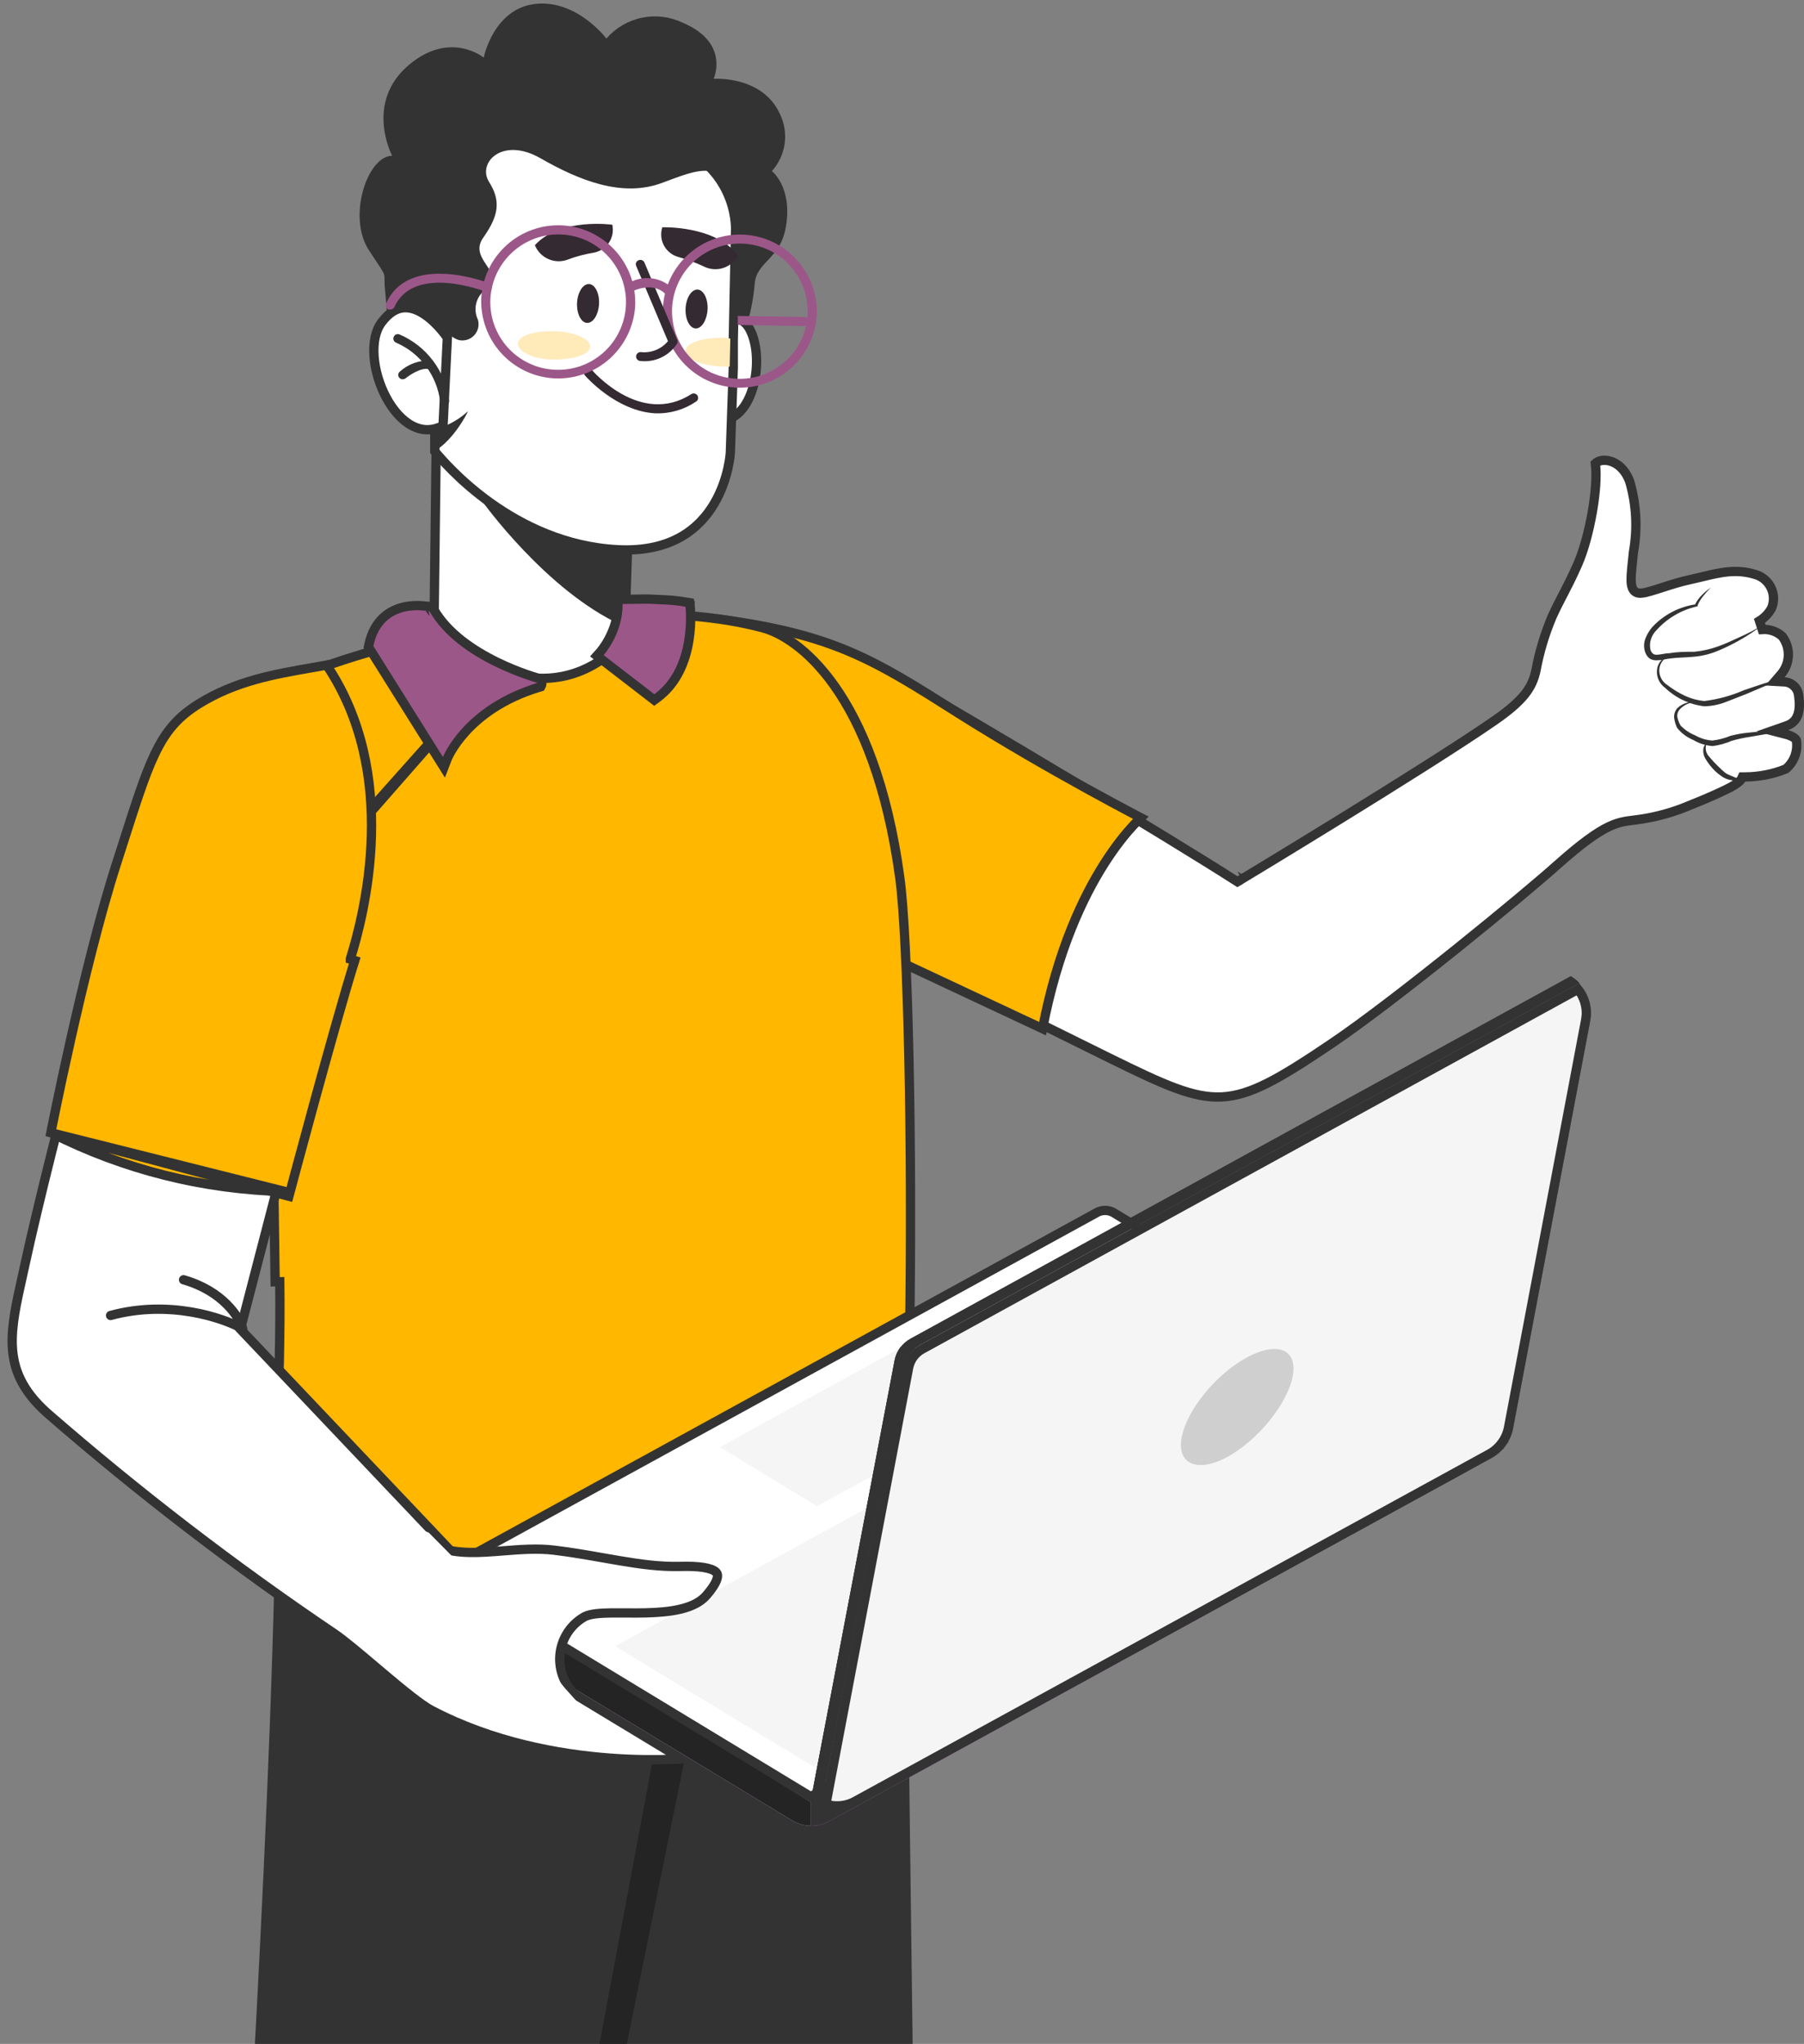 <svg width="136" height="154" viewBox="0 0 136 154" fill="none" xmlns="http://www.w3.org/2000/svg">
<rect x="0" y="0" width="136" height="154" fill="#808080" stroke="none"/>
<path d="M20.809 109.792C20.809 132.272 17.843 177.292 17.843 177.292C17.581 180.054 14.091 192.279 13.839 202.263C13.442 218.288 14.062 229.407 14.062 229.407C14.062 229.407 22.457 232.693 28.536 230.163C28.536 230.163 36.291 197.921 38.327 187.509C40.74 175.072 43.813 161.607 43.813 161.607L47.914 187.684C47.514 193.381 47.699 199.105 48.467 204.765C49.329 211.347 51.918 229.484 51.918 229.484C51.918 229.484 60.642 232.683 67.157 228.738C67.157 228.738 68.941 186.734 69.018 180.655C69.134 172.522 68.688 150.109 68.291 111.11L20.809 109.792Z" fill="#333333"/>
<path d="M43.775 161.577L49.814 129.374C54.111 129.117 58.167 127.304 61.224 124.275C61.224 124.275 60.7 129.18 51.666 132.321L45.849 160.899L47.895 187.654L43.775 161.577Z" fill="#242424"/>
<path d="M93.286 66.435L93.103 66.318C88.621 63.443 73.607 54.395 67.154 50.772C64.188 49.205 60.861 48.453 57.514 48.59L63.602 69.754L63.994 69.95C64.337 70.122 64.835 70.371 65.459 70.684C66.707 71.308 68.456 72.183 70.462 73.184C74.474 75.186 79.512 77.691 83.616 79.707C85.673 80.717 87.255 81.481 88.603 81.979C89.946 82.476 91.034 82.701 92.101 82.649C94.247 82.544 96.401 81.32 100.424 78.597L100.425 78.597C105.205 75.371 114.964 67.356 117.37 65.191L117.372 65.19C119.253 63.512 120.418 62.697 121.299 62.281C122.035 61.933 122.574 61.868 123.1 61.804C123.213 61.79 123.325 61.777 123.439 61.76L123.443 61.76C124.799 61.578 126.125 61.215 127.385 60.679L127.385 60.679L127.393 60.676C128.876 60.089 129.778 59.656 130.15 59.475L130.154 59.473C130.674 59.227 130.962 59.019 131.114 58.885C131.189 58.817 131.231 58.769 131.251 58.743C131.257 58.735 131.261 58.729 131.263 58.726L131.352 58.539L131.572 58.538C132.62 58.532 133.658 58.328 134.631 57.935C134.923 57.69 135.15 57.375 135.292 57.02C135.439 56.65 135.488 56.248 135.434 55.853L135.431 55.83V55.806C135.431 55.782 135.422 55.745 135.37 55.688C135.316 55.628 135.233 55.568 135.13 55.513C135.03 55.458 134.926 55.417 134.846 55.389C134.807 55.375 134.774 55.364 134.753 55.358C134.742 55.355 134.733 55.352 134.728 55.351L134.723 55.349L134.723 55.349L134.723 55.349L134.723 55.349L134.723 55.349L134.723 55.349L133.612 55.06L134.696 54.68C135.156 54.519 135.406 54.227 135.535 53.855C135.671 53.464 135.678 52.971 135.599 52.434L135.598 52.425L135.597 52.415C135.573 52.141 135.45 51.886 135.253 51.695C135.055 51.504 134.795 51.391 134.521 51.376L133.812 51.337L134.275 50.798C134.616 50.401 134.809 49.898 134.821 49.374C134.833 48.86 134.67 48.357 134.359 47.949C134.159 47.768 133.925 47.628 133.671 47.539C133.408 47.447 133.128 47.409 132.85 47.43L132.642 46.782C133.025 46.548 133.34 46.218 133.555 45.824C133.655 45.583 133.704 45.323 133.699 45.062C133.693 44.795 133.631 44.532 133.517 44.291C133.402 44.05 133.238 43.836 133.035 43.663C132.832 43.49 132.595 43.362 132.339 43.287L132.338 43.287L132.333 43.286C130.888 42.839 129.68 43.131 128.316 43.462C128.011 43.536 127.697 43.611 127.372 43.681C126.648 43.837 125.915 44.074 125.273 44.281C125.174 44.313 125.076 44.345 124.981 44.375C124.634 44.486 124.314 44.584 124.057 44.641C123.928 44.669 123.802 44.689 123.688 44.693C123.586 44.696 123.432 44.689 123.299 44.602C123.077 44.459 123.013 44.195 122.988 44.019C122.96 43.817 122.962 43.574 122.976 43.323C122.993 43.021 123.032 42.662 123.07 42.298C123.095 42.067 123.12 41.833 123.14 41.611L123.142 41.596L123.144 41.581C123.461 39.811 123.362 37.992 122.856 36.267C122.494 35.315 121.882 34.87 121.345 34.731C120.848 34.603 120.456 34.732 120.271 34.914C120.395 35.847 120.278 37.225 120.04 38.585C119.786 40.031 119.385 41.516 118.942 42.512C118.512 43.48 118.198 44.095 117.905 44.659C117.877 44.713 117.85 44.766 117.822 44.819C117.562 45.318 117.315 45.794 117.004 46.475C116.452 47.784 116.044 49.15 115.787 50.547L115.785 50.555L115.784 50.563C115.649 51.136 115.453 51.676 114.982 52.278C114.519 52.87 113.803 53.506 112.656 54.3C110.064 56.095 105.264 59.102 101.121 61.657C99.047 62.935 97.135 64.102 95.742 64.948C95.045 65.372 94.478 65.716 94.085 65.953L93.631 66.227L93.513 66.299L93.483 66.317L93.475 66.321L93.473 66.323L93.473 66.323C93.473 66.323 93.472 66.323 93.292 66.023L93.472 66.323L93.286 66.435Z" fill="white" stroke="#333333" stroke-width="0.7"/>
<path d="M128.985 44.27C128.743 44.429 128.519 44.615 128.316 44.822C128.103 45.026 127.926 45.266 127.793 45.53H127.861C126.588 45.707 125.416 46.32 124.546 47.265C124.331 47.52 124.161 47.808 124.041 48.118C123.911 48.458 123.911 48.835 124.041 49.175C124.106 49.357 124.225 49.516 124.381 49.63C124.558 49.729 124.761 49.77 124.962 49.747C125.292 49.747 125.583 49.65 125.932 49.611C126.523 49.533 127.144 49.543 127.774 49.475C128.409 49.413 129.031 49.249 129.615 48.991C130.763 48.505 131.844 47.877 132.834 47.12C132.31 47.447 131.762 47.736 131.196 47.983C130.633 48.244 130.081 48.506 129.509 48.709C128.939 48.913 128.347 49.046 127.745 49.107C127.134 49.107 126.513 49.107 125.883 49.214C125.573 49.214 125.253 49.311 124.972 49.33C124.691 49.349 124.575 49.282 124.439 49.01C124.372 48.743 124.376 48.462 124.451 48.197C124.526 47.932 124.669 47.691 124.865 47.498C125.671 46.593 126.738 45.963 127.919 45.695H127.977V45.617C128.082 45.361 128.226 45.122 128.404 44.91C128.582 44.682 128.776 44.468 128.985 44.27Z" fill="#333333"/>
<path d="M126.174 49.34C125.89 49.342 125.616 49.438 125.393 49.614C125.17 49.789 125.012 50.034 124.943 50.309C124.882 50.593 124.905 50.888 125.01 51.159C125.115 51.429 125.298 51.663 125.534 51.831C126.345 52.599 127.382 53.085 128.491 53.217C129.049 53.203 129.6 53.092 130.12 52.888C130.624 52.694 131.089 52.51 131.612 52.306C132.582 51.899 133.551 51.492 134.521 51.036C133.493 51.317 132.485 51.657 131.467 52.005C130.514 52.422 129.504 52.696 128.472 52.82C127.968 52.771 127.476 52.636 127.018 52.422C126.547 52.199 126.102 51.926 125.689 51.608C125.482 51.477 125.317 51.29 125.212 51.069C125.107 50.847 125.068 50.601 125.098 50.358C125.138 50.092 125.266 49.848 125.461 49.663C125.656 49.479 125.907 49.365 126.174 49.34Z" fill="#333333"/>
<path d="M127.851 52.897C127.602 52.867 127.349 52.892 127.109 52.969C126.87 53.046 126.65 53.173 126.465 53.343C126.372 53.444 126.301 53.564 126.258 53.694C126.214 53.825 126.199 53.963 126.213 54.099C126.247 54.359 126.322 54.611 126.436 54.846C126.761 55.246 127.181 55.559 127.657 55.757C128.103 56.022 128.604 56.178 129.121 56.213C129.615 56.147 130.098 56.013 130.556 55.815C131.014 55.684 131.48 55.584 131.952 55.515C132.921 55.34 133.891 55.195 134.802 55.001C133.832 55.001 132.863 55.088 131.894 55.195C131.403 55.236 130.916 55.321 130.44 55.447C130.012 55.624 129.562 55.741 129.102 55.796C128.652 55.771 128.214 55.641 127.822 55.418C127.4 55.249 127.017 54.995 126.698 54.671C126.59 54.48 126.508 54.274 126.455 54.061C126.437 53.957 126.442 53.85 126.469 53.748C126.495 53.646 126.544 53.551 126.61 53.469C126.768 53.295 126.959 53.155 127.173 53.057C127.386 52.959 127.617 52.904 127.851 52.897Z" fill="#333333"/>
<path d="M128.685 55.961C128.601 56.025 128.532 56.107 128.484 56.201C128.435 56.294 128.408 56.398 128.404 56.504C128.393 56.723 128.443 56.941 128.549 57.134C128.757 57.489 129.012 57.815 129.305 58.103C129.458 58.243 129.62 58.372 129.79 58.491C129.966 58.613 130.163 58.702 130.372 58.753C130.763 58.841 131.163 58.886 131.564 58.888L130.478 58.442C130.327 58.387 130.183 58.312 130.052 58.219C129.906 58.101 129.767 57.975 129.635 57.841C129.359 57.584 129.1 57.308 128.859 57.017C128.722 56.882 128.632 56.707 128.601 56.517C128.569 56.328 128.599 56.133 128.685 55.961Z" fill="#333333"/>
<path d="M85.454 62.169C85.668 61.938 85.853 61.753 86.001 61.612C85.795 61.504 85.522 61.361 85.192 61.186C84.393 60.763 83.257 60.154 81.908 59.41C79.21 57.923 75.654 55.893 72.228 53.726L72.228 53.726L72.175 53.692C69.027 51.699 66.703 50.228 64.067 49.106C61.535 48.029 58.703 47.27 54.57 46.699L62.795 70.102L78.596 77.506C79.718 71.65 81.619 67.626 83.265 65.046C84.109 63.724 84.885 62.783 85.454 62.169Z" fill="#FFB700" stroke="#333333" stroke-width="0.7"/>
<path d="M40.666 46.683L40.669 46.683C49.997 45.736 54.782 46.588 57.5 47.303C60.071 47.98 65.909 52.001 67.838 66.157C68.444 70.645 68.804 86.031 68.571 100.887L68.571 100.887C68.518 104.412 68.399 108.256 68.294 111.219C68.241 112.7 68.192 113.961 68.156 114.851C68.138 115.297 68.123 115.649 68.112 115.891L68.105 116.069C65.413 117.578 61.785 118.55 57.672 119.047C53.479 119.554 48.805 119.566 44.151 119.167C34.926 118.377 25.849 115.979 20.775 112.688C20.802 111.252 20.852 109.664 20.905 107.98C21.018 104.436 21.143 100.464 21.092 96.574C21.092 96.574 21.092 96.574 21.092 96.574L20.742 96.579C20.625 87.515 20.451 76.871 20.238 69.59L40.666 46.683ZM40.666 46.683C35.295 47.182 30.002 48.315 24.897 50.059L24.888 50.062L24.878 50.064C23.787 50.37 22.947 51.168 22.304 52.378C21.658 53.592 21.226 55.195 20.948 57.046C20.393 60.749 20.466 65.344 20.587 69.58L40.666 46.683Z" fill="#FFB700" stroke="#333333" stroke-width="0.7"/>
<path d="M1.899 95.199L1.899 95.199C1.824 95.543 1.749 95.878 1.677 96.204C1.231 98.2 0.859 99.866 0.928 101.409C1.006 103.16 1.656 104.755 3.524 106.437C10.394 112.416 17.623 117.969 25.173 123.063C25.884 123.536 27.067 124.535 28.292 125.57C28.499 125.745 28.707 125.921 28.915 126.096C29.639 126.705 30.357 127.303 30.991 127.797C31.631 128.297 32.165 128.674 32.524 128.859L32.527 128.86C37.138 131.278 42.117 132.175 45.954 132.465C47.871 132.61 49.498 132.603 50.645 132.56C50.918 132.549 51.164 132.537 51.38 132.524L42.081 126.901L41.998 126.851L41.953 126.765L40.143 123.347L18.258 100.29L18.124 100.149L18.173 99.961L26.244 68.956L26.249 68.929C26.253 68.9 26.26 68.856 26.268 68.799C26.286 68.685 26.31 68.517 26.34 68.301C26.399 67.87 26.478 67.249 26.556 66.493C26.711 64.981 26.863 62.932 26.85 60.782C26.837 58.628 26.658 56.389 26.159 54.488C25.672 52.636 24.897 51.167 23.738 50.377C20.324 50.977 17.758 51.747 15.824 53.009C13.88 54.277 12.547 56.061 11.651 58.746C9.115 66.558 3.855 86.214 1.899 95.199Z" fill="white" stroke="#333333" stroke-width="0.7"/>
<path d="M3.833 85.346C3.849 85.263 3.869 85.161 3.894 85.041C3.967 84.676 4.075 84.147 4.212 83.487C4.485 82.167 4.876 80.328 5.345 78.248C6.282 74.085 7.528 68.969 8.763 65.132C8.954 64.541 9.132 63.981 9.302 63.451C10.244 60.506 10.899 58.456 11.625 56.909C12.468 55.112 13.395 54.023 14.975 53.039C17.754 51.309 20.689 50.799 23.521 50.307C23.891 50.243 24.258 50.179 24.623 50.112C27.394 54.232 28.11 58.905 27.998 62.985C27.884 67.126 26.918 70.629 26.408 72.268C26.408 72.269 26.408 72.269 26.408 72.269L26.742 72.373C25.162 77.423 21.779 90.132 21.779 90.132L3.833 85.346ZM3.833 85.346C9.32 88.127 15.361 89.641 21.511 89.777L3.833 85.346Z" fill="#FFB700" stroke="#333333" stroke-width="0.7"/>
<path d="M32.917 118.381V119.35C32.907 119.826 33.022 120.297 33.25 120.715C33.478 121.133 33.811 121.485 34.216 121.735L59.741 137.177C60.148 137.423 60.613 137.557 61.088 137.565C61.565 137.576 62.036 137.462 62.455 137.236L110.479 110.906C110.897 110.678 111.247 110.344 111.493 109.937C111.74 109.53 111.875 109.065 111.885 108.59V107.93L61.108 135.772L32.917 118.381Z" fill="#BA68C8"/>
<g opacity="0.5">
<path d="M32.917 118.381V119.35C32.907 119.826 33.022 120.297 33.25 120.715C33.478 121.133 33.811 121.485 34.216 121.735L59.741 137.177C60.148 137.423 60.613 137.557 61.088 137.565C61.565 137.576 62.036 137.462 62.455 137.236L110.479 110.906C110.897 110.678 111.247 110.344 111.493 109.937C111.74 109.53 111.875 109.065 111.885 108.59V107.93L61.108 135.772L32.917 118.381Z" fill="white"/>
</g>
<path d="M32.917 118.381V119.35C32.907 119.826 33.022 120.297 33.25 120.715C33.478 121.133 33.811 121.485 34.216 121.735L59.741 137.177C60.148 137.423 60.613 137.557 61.088 137.565C61.565 137.576 62.036 137.462 62.455 137.236L110.479 110.906C110.897 110.678 111.247 110.344 111.493 109.937C111.74 109.53 111.875 109.065 111.885 108.59V107.93L61.108 135.772L32.917 118.381Z" fill="#242424"/>
<path d="M82.675 91.367L82.675 91.367L82.671 91.37L33.239 118.46C33.238 118.461 33.238 118.461 33.237 118.461C33.237 118.462 33.236 118.463 33.235 118.464C33.235 118.465 33.234 118.466 33.234 118.468C33.234 118.469 33.235 118.471 33.235 118.472C33.236 118.473 33.237 118.474 33.237 118.475C33.238 118.475 33.238 118.475 33.239 118.475L33.239 118.475L33.244 118.479L61.116 135.368L111.185 107.905L83.944 91.365C83.751 91.256 83.534 91.199 83.312 91.199C83.089 91.199 82.869 91.257 82.675 91.367Z" fill="white" stroke="#333333" stroke-width="0.7"/>
<path d="M61.34 133.116L46.373 124.032L90.839 99.652L105.894 108.696L61.34 133.116Z" fill="#F5F5F5"/>
<path d="M54.264 109.036L61.602 113.485L74.99 106.147L67.641 101.687L54.264 109.036Z" fill="#F5F5F5"/>
<path d="M61.108 135.772V137.575C61.584 137.586 62.055 137.472 62.475 137.245L110.499 110.916C110.916 110.688 111.266 110.353 111.513 109.946C111.76 109.54 111.895 109.075 111.905 108.599V107.94L61.108 135.772Z" fill="#BA68C8"/>
<path d="M61.108 135.772V137.575C61.584 137.586 62.055 137.472 62.475 137.245L110.499 110.916C110.916 110.688 111.266 110.353 111.513 109.946C111.76 109.54 111.895 109.075 111.905 108.599V107.94L61.108 135.772Z" fill="#333333"/>
<path d="M64.468 135.717L64.468 135.717L112.287 109.544C112.288 109.544 112.288 109.543 112.288 109.543C112.656 109.339 112.975 109.057 113.223 108.716L113.506 108.922L113.223 108.716C113.47 108.376 113.641 107.986 113.723 107.573C113.723 107.573 113.723 107.572 113.723 107.572L119.538 76.868C119.564 76.71 119.582 76.552 119.591 76.392C119.603 75.718 119.379 75.063 118.962 74.54L69.516 101.655C69.254 101.799 69.028 101.999 68.852 102.24C68.676 102.482 68.555 102.759 68.499 103.053C68.499 103.053 68.499 103.053 68.499 103.053L62.263 135.942C62.581 136.04 62.915 136.081 63.248 136.063C63.676 136.041 64.093 135.923 64.468 135.717Z" fill="#EEEEEE" stroke="#333333" stroke-width="0.7"/>
<g opacity="0.4">
<path d="M64.468 135.717L64.468 135.717L112.287 109.544C112.288 109.544 112.288 109.543 112.288 109.543C112.656 109.339 112.975 109.057 113.223 108.716L113.506 108.922L113.223 108.716C113.47 108.376 113.641 107.986 113.723 107.573C113.723 107.573 113.723 107.572 113.723 107.572L119.538 76.868C119.564 76.71 119.582 76.552 119.591 76.392C119.603 75.718 119.379 75.063 118.962 74.54L69.516 101.655C69.254 101.799 69.028 101.999 68.852 102.24C68.676 102.482 68.555 102.759 68.499 103.053C68.499 103.053 68.499 103.053 68.499 103.053L62.263 135.942C62.581 136.04 62.915 136.081 63.248 136.063C63.676 136.041 64.093 135.923 64.468 135.717Z" fill="white" stroke="#333333" stroke-width="0.7"/>
</g>
<path d="M61.108 135.772L61.428 135.966C61.567 136.051 61.713 136.126 61.864 136.189L68.184 102.957C68.251 102.614 68.392 102.288 68.598 102.005C68.804 101.722 69.07 101.488 69.377 101.319L119.068 74.069C118.876 73.87 118.657 73.697 118.419 73.555L68.63 100.873C68.324 101.042 68.06 101.276 67.855 101.56C67.651 101.843 67.511 102.168 67.448 102.511L61.108 135.772Z" fill="#333333"/>
<path d="M61.108 135.772L61.428 135.966C61.567 136.051 61.713 136.126 61.864 136.189L68.184 102.957C68.251 102.614 68.392 102.288 68.598 102.005C68.804 101.722 69.07 101.488 69.377 101.319L119.068 74.069C118.876 73.87 118.657 73.697 118.419 73.555L68.63 100.873C68.324 101.042 68.06 101.276 67.855 101.56C67.651 101.843 67.511 102.168 67.448 102.511L61.108 135.772Z" fill="#333333"/>
<path d="M68.659 101.93L67.903 101.474C67.679 101.758 67.523 102.09 67.448 102.444L61.108 135.723L61.428 135.917C61.567 136.003 61.713 136.078 61.864 136.14L68.184 102.909C68.264 102.55 68.427 102.215 68.659 101.93Z" fill="#333333"/>
<path d="M89.085 108.299C89.472 106.244 91.663 103.549 93.98 102.288C96.297 101.028 97.858 101.658 97.451 103.713C97.043 105.769 94.872 108.464 92.604 109.733C90.335 111.003 88.697 110.364 89.085 108.299Z" fill="#CFCFCF"/>
<path d="M44.079 121.807L44.091 121.801L44.102 121.795C44.341 121.685 44.639 121.623 44.957 121.587C45.28 121.549 45.65 121.534 46.046 121.528C46.386 121.523 46.751 121.526 47.129 121.528C47.191 121.528 47.254 121.529 47.317 121.529C47.763 121.532 48.224 121.533 48.688 121.522C49.619 121.5 50.544 121.428 51.35 121.229C52.158 121.029 52.813 120.709 53.244 120.215C53.73 119.658 53.974 119.243 54.057 118.946C54.097 118.803 54.095 118.701 54.078 118.629C54.061 118.56 54.024 118.497 53.956 118.434C53.806 118.296 53.511 118.174 53.029 118.099C52.559 118.025 51.962 118.004 51.258 118.023C49.797 118.063 48.298 117.859 46.736 117.596C46.322 117.527 45.905 117.453 45.481 117.379C44.298 117.171 43.073 116.955 41.775 116.799C40.505 116.646 39.242 116.747 37.979 116.847C37.517 116.884 37.055 116.921 36.593 116.945C34.95 117.032 33.325 116.955 31.915 116.03C31.654 116.112 31.461 116.334 31.339 116.741C31.197 117.219 31.18 117.886 31.276 118.652C31.468 120.18 32.09 121.953 32.804 123.057C32.955 123.29 33.25 123.57 33.685 123.882C34.113 124.188 34.651 124.508 35.259 124.827C36.475 125.463 37.946 126.081 39.323 126.569C40.705 127.059 41.968 127.409 42.771 127.519C42.956 127.544 43.108 127.556 43.226 127.555C42.851 127.167 42.567 126.7 42.393 126.189C42.21 125.651 42.154 125.077 42.231 124.513C42.308 123.95 42.515 123.412 42.836 122.942C43.157 122.472 43.583 122.084 44.079 121.807Z" fill="white" stroke="#333333" stroke-width="0.7"/>
<path d="M32.323 115.476L28.571 114.063V120.86C28.571 121.566 29.807 123.243 30.425 123.994L38.149 128.54L44.592 129.422L42.606 127.216L36.666 119.863L32.323 115.476Z" fill="white"/>
<path d="M8.337 99.115C12.751 97.912 16.816 99.283 18.297 100.119C18.042 99.239 16.793 97.269 13.838 96.425" stroke="#333333" stroke-width="0.7" stroke-linecap="round" stroke-linejoin="round"/>
<path d="M33.635 24.969C33.693 26.714 31.076 26.18 29.699 25.182C29.098 24.746 29.204 23.505 29.04 21.983C28.836 20.18 29.418 21.324 27.799 18.832C26.18 16.341 27.683 11.756 29.563 11.736C29.563 11.736 27.43 7.704 30.872 4.854C33.964 2.285 36.465 4.34 36.465 4.34C36.465 4.34 37.202 0.656 40.343 0.297C43.484 -0.061 45.714 2.905 45.714 2.905C46.41 2.103 47.351 1.551 48.391 1.336C49.432 1.12 50.514 1.253 51.472 1.713C55.059 3.235 53.798 5.939 53.798 5.939C53.798 5.939 57.472 5.668 58.8 8.595C59.138 9.291 59.261 10.071 59.152 10.836C59.043 11.601 58.708 12.316 58.19 12.89C58.19 12.89 59.741 14.082 59.256 17.039C58.839 19.579 56.997 19.686 56.891 21.43C56.804 22.415 56.622 23.389 56.348 24.339C56.183 24.969 55.514 26.055 54.894 26.025C54.08 26.025 53.585 24.552 53.73 23.709C53.983 22.303 54.138 20.277 53.362 19.075C52.083 17.136 53.042 14.654 50.851 13.85C48.66 13.045 41.099 16.39 36.01 13.026C36.01 13.026 36.165 16.079 34.275 16.903C32.384 17.727 33.053 20.073 33.305 22.099C33.47 23.02 33.635 24.92 33.635 24.969Z" fill="#333333"/>
<path d="M45.718 40.955L45.698 40.945L45.679 40.932L32.901 32.106L32.717 47.494C32.769 47.542 32.841 47.607 32.931 47.685C33.143 47.87 33.455 48.13 33.851 48.424C34.643 49.014 35.764 49.738 37.081 50.286C39.709 51.379 43.079 51.76 46.243 49.013C46.626 48.647 46.919 48.199 47.101 47.703L47.295 41.768L45.718 40.955Z" fill="white" stroke="#333333" stroke-width="0.7"/>
<path d="M47.449 41.537L47.449 45.762C47.271 46.189 47.385 46.849 46.881 47.112C41.181 44.524 36.368 37.784 36.368 37.784L45.849 40.605L47.449 41.537Z" fill="#333333"/>
<path d="M54.077 24.697C53.969 24.784 53.881 24.863 53.82 24.921L53.856 31.602C54.485 31.738 55.002 31.61 55.427 31.32C55.92 30.983 56.32 30.406 56.599 29.683C57.162 28.229 57.182 26.332 56.656 25.085C56.396 24.471 56.093 24.215 55.829 24.117C55.558 24.016 55.251 24.052 54.927 24.18C54.605 24.308 54.303 24.515 54.077 24.697Z" fill="white" stroke="#333333" stroke-width="0.7"/>
<path d="M55.058 34.106L55.058 34.104L55.281 27.735V25.657H55.281L55.281 25.65L55.455 17.167C55.408 15.784 54.945 14.446 54.127 13.329L54.127 13.329L54.124 13.325C54.052 13.224 53.975 13.126 53.893 13.033L53.893 13.033L53.886 13.024C51.356 9.938 45.998 8.667 40.042 9.495L40.042 9.495C36.088 10.041 34.29 12.357 33.462 14.544C33.044 15.646 32.874 16.717 32.808 17.515C32.776 17.914 32.769 18.242 32.771 18.469C32.772 18.583 32.775 18.671 32.777 18.73C32.778 18.76 32.78 18.782 32.781 18.796L32.781 18.812L32.782 18.815L32.782 18.816L32.782 18.816L32.782 18.816L32.783 18.829V18.842V23.573V32.433V34.013C33.538 34.927 38.677 41.004 46.556 41.419C48.616 41.527 50.162 41.116 51.325 40.457C52.49 39.797 53.294 38.876 53.848 37.934C54.404 36.99 54.707 36.029 54.872 35.301C54.954 34.937 55 34.634 55.027 34.424C55.04 34.318 55.048 34.236 55.052 34.181C55.055 34.154 55.056 34.133 55.057 34.12L55.058 34.106Z" fill="white" stroke="#333333" stroke-width="0.7"/>
<path d="M40.324 18.474C40.512 18.938 40.872 19.311 41.33 19.515C41.787 19.719 42.305 19.739 42.776 19.569C43.403 19.329 44.053 19.154 44.715 19.046C44.952 19.009 45.179 18.924 45.382 18.796C45.585 18.668 45.76 18.5 45.895 18.302C46.03 18.104 46.124 17.88 46.169 17.645C46.215 17.409 46.211 17.167 46.16 16.932C46.16 16.932 42.233 16.38 40.324 18.474Z" fill="#342A32"/>
<path d="M55.64 19.259C55.405 19.7 55.008 20.032 54.533 20.188C54.058 20.343 53.541 20.309 53.091 20.093C52.466 19.796 51.818 19.552 51.152 19.366C50.921 19.305 50.705 19.197 50.517 19.05C50.329 18.903 50.173 18.719 50.059 18.509C49.944 18.299 49.874 18.069 49.852 17.831C49.83 17.593 49.857 17.353 49.93 17.126C49.93 17.126 53.944 16.971 55.64 19.259Z" fill="#342A32"/>
<path d="M54.37 13.113C53.062 12.58 52.083 12.967 49.96 13.762C46.906 14.926 43.62 13.569 40.74 11.921C37.861 10.273 35.971 12.27 36.863 13.694C37.755 15.12 37.629 16.215 36.427 17.911C35.225 19.608 38.365 20.577 36.553 21.857C36.224 22.113 35.992 22.474 35.897 22.879C35.802 23.285 35.848 23.711 36.029 24.087C36.089 24.292 36.094 24.509 36.044 24.717C35.994 24.925 35.89 25.116 35.743 25.271C35.596 25.426 35.41 25.539 35.205 25.6C35 25.661 34.783 25.668 34.575 25.618C33.606 25.327 32.355 23.563 32.355 23.563V18.823C32.355 18.823 31.715 10.263 39.926 9.129C45.917 8.305 51.443 9.565 54.089 12.783C54.189 12.888 54.283 12.998 54.37 13.113Z" fill="#333333"/>
<path d="M44.492 26.122C44.492 26.714 43.222 27.092 41.71 27.092C40.198 27.092 39.015 26.471 39.044 25.88C39.073 25.289 40.324 24.911 41.826 24.959C43.329 25.008 44.521 25.541 44.492 26.122Z" fill="#FFEABA"/>
<path d="M55.01 27.62H54.36C52.848 27.552 51.655 27.009 51.684 26.418C51.714 25.827 52.964 25.448 54.467 25.448C54.665 25.457 54.862 25.477 55.058 25.507L55.01 27.62Z" fill="#FFEABA"/>
<path d="M45.161 22.904C45.112 23.718 44.715 24.348 44.259 24.329C43.804 24.309 43.465 23.631 43.503 22.826C43.542 22.022 43.949 21.382 44.405 21.401C44.86 21.421 45.2 22.099 45.161 22.904Z" fill="#342A32"/>
<path d="M53.343 23.321C53.294 24.125 52.897 24.765 52.441 24.746C51.986 24.727 51.646 24.048 51.685 23.243C51.724 22.439 52.131 21.799 52.587 21.818C53.042 21.838 53.382 22.506 53.343 23.321Z" fill="#342A32"/>
<path d="M49.426 31.144C46.45 30.998 44.133 28.333 44.104 28.294C44.045 28.231 44.012 28.148 44.012 28.061C44.012 27.975 44.045 27.892 44.104 27.828C44.168 27.766 44.253 27.732 44.342 27.732C44.431 27.732 44.516 27.766 44.579 27.828C44.725 28.003 48.302 32.123 52.112 29.7C52.186 29.651 52.277 29.635 52.364 29.653C52.451 29.671 52.528 29.723 52.577 29.796C52.602 29.834 52.618 29.875 52.626 29.919C52.634 29.963 52.633 30.008 52.623 30.052C52.613 30.095 52.595 30.137 52.568 30.172C52.542 30.209 52.509 30.239 52.47 30.262C51.573 30.868 50.508 31.177 49.426 31.144Z" fill="#342A32"/>
<path d="M35.273 30.989C35.273 31.076 34.023 33.49 32.452 34.139V32.433C33.506 32.216 34.481 31.717 35.273 30.989Z" fill="#333333"/>
<path d="M28.767 24.289L28.767 24.289C28.309 24.897 28.124 25.812 28.2 26.855C28.275 27.89 28.606 29.004 29.121 29.962C29.639 30.924 30.324 31.696 31.087 32.089C31.784 32.45 32.564 32.505 33.401 32.066L33.725 25.442C33.708 25.417 33.687 25.387 33.662 25.353C33.578 25.238 33.455 25.075 33.299 24.891C32.985 24.519 32.549 24.067 32.045 23.721C31.539 23.372 30.998 23.154 30.463 23.188C29.945 23.221 29.361 23.498 28.767 24.289Z" fill="white" stroke="#333333" stroke-width="0.7"/>
<path d="M33.522 30.55C33.441 30.551 33.361 30.522 33.299 30.469C33.236 30.416 33.195 30.342 33.183 30.261C33.066 29.297 32.698 28.381 32.117 27.602C31.537 26.824 30.763 26.211 29.872 25.824C29.831 25.809 29.792 25.785 29.76 25.755C29.727 25.725 29.701 25.688 29.683 25.648C29.665 25.607 29.655 25.564 29.654 25.519C29.654 25.475 29.662 25.431 29.679 25.39C29.694 25.348 29.717 25.309 29.747 25.277C29.778 25.244 29.814 25.218 29.855 25.2C29.895 25.182 29.939 25.172 29.983 25.172C30.028 25.171 30.072 25.179 30.113 25.196C31.118 25.626 31.993 26.313 32.65 27.187C33.307 28.061 33.724 29.093 33.858 30.178C33.869 30.266 33.845 30.355 33.791 30.426C33.738 30.496 33.659 30.543 33.571 30.556L33.522 30.55Z" fill="#333333"/>
<path d="M30.363 28.58C30.313 28.581 30.264 28.571 30.219 28.55C30.174 28.53 30.134 28.499 30.103 28.461C30.073 28.428 30.051 28.389 30.037 28.347C30.023 28.305 30.018 28.26 30.023 28.216C30.027 28.172 30.041 28.129 30.063 28.09C30.085 28.052 30.114 28.018 30.15 27.992C30.786 27.42 31.622 27.125 32.476 27.169C32.561 27.189 32.635 27.241 32.681 27.314C32.728 27.387 32.744 27.476 32.725 27.561C32.717 27.605 32.7 27.647 32.675 27.683C32.65 27.72 32.617 27.751 32.58 27.775C32.542 27.798 32.499 27.814 32.456 27.82C32.411 27.826 32.367 27.823 32.324 27.811C31.742 27.674 30.867 28.265 30.572 28.508C30.51 28.55 30.438 28.575 30.363 28.58Z" fill="#333333"/>
<path d="M60.575 23.883L55.621 23.805V24.484L60.584 24.571C60.676 24.571 60.764 24.536 60.831 24.473C60.898 24.41 60.938 24.324 60.943 24.232C60.946 24.184 60.939 24.135 60.921 24.09C60.903 24.045 60.876 24.004 60.841 23.971C60.806 23.938 60.763 23.912 60.717 23.897C60.671 23.882 60.623 23.877 60.575 23.883Z" fill="#9C5789"/>
<path d="M41.788 28.507C40.258 28.427 38.822 27.747 37.791 26.614C36.761 25.482 36.218 23.988 36.281 22.458C36.369 20.925 37.059 19.489 38.201 18.463C39.344 17.437 40.845 16.904 42.379 16.981C43.91 17.061 45.347 17.743 46.378 18.878C47.41 20.012 47.951 21.508 47.885 23.04C47.795 24.571 47.104 26.005 45.962 27.029C44.82 28.052 43.319 28.584 41.788 28.507ZM42.34 17.669C40.985 17.601 39.659 18.073 38.652 18.981C37.645 19.89 37.04 21.162 36.969 22.516C36.937 23.185 37.036 23.854 37.262 24.485C37.488 25.115 37.836 25.695 38.286 26.191C38.737 26.687 39.28 27.09 39.886 27.376C40.491 27.662 41.148 27.825 41.817 27.858C42.488 27.893 43.159 27.795 43.792 27.571C44.426 27.346 45.009 26.999 45.508 26.549C46.006 26.098 46.412 25.554 46.7 24.947C46.988 24.34 47.154 23.682 47.187 23.011C47.22 22.342 47.12 21.673 46.894 21.042C46.668 20.412 46.32 19.832 45.87 19.336C45.42 18.84 44.877 18.437 44.271 18.151C43.665 17.865 43.009 17.701 42.34 17.669Z" fill="#9C5789"/>
<path d="M55.485 29.205C53.956 29.125 52.52 28.444 51.489 27.312C50.458 26.179 49.916 24.686 49.979 23.156C50.067 21.625 50.755 20.19 51.896 19.165C53.036 18.139 54.535 17.605 56.067 17.679C57.598 17.759 59.035 18.441 60.066 19.575C61.098 20.71 61.639 22.206 61.573 23.738C61.483 25.267 60.793 26.699 59.653 27.723C58.513 28.747 57.016 29.279 55.485 29.205ZM56.028 18.357C55.358 18.323 54.687 18.422 54.055 18.647C53.423 18.872 52.841 19.22 52.343 19.67C51.846 20.12 51.441 20.664 51.154 21.27C50.866 21.877 50.701 22.534 50.667 23.204C50.635 23.873 50.734 24.541 50.96 25.171C51.186 25.801 51.535 26.381 51.985 26.876C52.435 27.371 52.978 27.773 53.584 28.058C54.19 28.342 54.846 28.505 55.514 28.536C56.869 28.605 58.196 28.133 59.203 27.224C60.209 26.315 60.815 25.044 60.885 23.689C60.945 22.339 60.468 21.019 59.558 20.02C58.648 19.021 57.378 18.423 56.028 18.357Z" fill="#9C5789"/>
<path d="M29.398 23.321H29.282C29.199 23.283 29.135 23.214 29.102 23.128C29.069 23.043 29.071 22.949 29.108 22.865C30.833 18.987 36.805 21.314 36.863 21.333C36.905 21.349 36.944 21.374 36.977 21.405C37.01 21.436 37.036 21.474 37.054 21.515C37.072 21.557 37.082 21.602 37.082 21.647C37.083 21.692 37.074 21.737 37.057 21.779C37.041 21.822 37.016 21.86 36.985 21.893C36.954 21.926 36.916 21.952 36.875 21.97C36.833 21.988 36.788 21.998 36.743 21.998C36.698 21.999 36.653 21.99 36.611 21.973C36.562 21.973 31.201 19.85 29.728 23.146C29.697 23.205 29.649 23.253 29.59 23.285C29.532 23.316 29.465 23.328 29.398 23.321Z" fill="#9C5789"/>
<path d="M48.273 27.198C48.184 27.193 48.102 27.154 48.042 27.089C47.982 27.024 47.95 26.938 47.953 26.849C47.955 26.805 47.967 26.761 47.986 26.721C48.005 26.681 48.032 26.645 48.066 26.615C48.099 26.585 48.138 26.562 48.18 26.548C48.222 26.533 48.267 26.527 48.312 26.529C48.694 26.572 49.081 26.519 49.438 26.375C49.795 26.231 50.111 26.001 50.357 25.705C49.165 22.894 47.982 20.073 47.963 20.044C47.944 20.004 47.934 19.96 47.933 19.915C47.932 19.87 47.941 19.826 47.958 19.785C47.975 19.744 48.001 19.707 48.034 19.677C48.066 19.646 48.105 19.623 48.147 19.608C48.187 19.59 48.23 19.581 48.274 19.58C48.317 19.579 48.361 19.587 48.401 19.604C48.442 19.62 48.479 19.644 48.51 19.675C48.541 19.705 48.566 19.742 48.583 19.782C48.583 19.782 49.824 22.749 51.045 25.599C51.069 25.643 51.081 25.693 51.081 25.744C51.081 25.795 51.069 25.845 51.045 25.89C50.751 26.344 50.335 26.708 49.846 26.939C49.356 27.17 48.811 27.26 48.273 27.198Z" fill="#342A32"/>
<path d="M50.405 22.274C50.317 22.269 50.234 22.231 50.173 22.167C49.271 21.198 47.788 21.896 47.769 21.905C47.687 21.947 47.593 21.954 47.506 21.927C47.419 21.9 47.347 21.84 47.303 21.76C47.282 21.719 47.269 21.675 47.265 21.629C47.261 21.584 47.267 21.538 47.281 21.494C47.296 21.451 47.319 21.41 47.349 21.376C47.38 21.342 47.417 21.314 47.458 21.295C47.971 21.01 48.56 20.898 49.141 20.973C49.722 21.048 50.263 21.306 50.687 21.711C50.749 21.776 50.784 21.863 50.784 21.954C50.784 22.044 50.749 22.131 50.687 22.196C50.606 22.256 50.505 22.283 50.405 22.274Z" fill="#9C5789"/>
<path d="M32.384 46.073L32.468 45.733L32.614 45.769L32.688 45.899C33.721 47.712 35.679 49.013 37.423 49.87C38.289 50.296 39.089 50.605 39.672 50.81C39.963 50.912 40.2 50.987 40.364 51.038C40.426 51.057 40.477 51.073 40.517 51.085C40.531 51.089 40.543 51.093 40.554 51.096C40.575 51.103 40.595 51.109 40.61 51.114C40.616 51.116 40.628 51.12 40.64 51.124L40.64 51.124C40.644 51.126 40.66 51.132 40.678 51.142L40.679 51.142C40.686 51.146 40.714 51.16 40.744 51.186C40.762 51.202 40.804 51.252 40.826 51.287C40.853 51.352 40.861 51.518 40.831 51.609L40.763 51.744L40.619 51.788C37.873 52.621 36.145 53.98 35.105 55.12C34.584 55.692 34.235 56.209 34.017 56.581C33.908 56.767 33.832 56.916 33.784 57.017C33.76 57.068 33.743 57.106 33.732 57.131C33.727 57.143 33.723 57.152 33.721 57.158L33.719 57.163L33.719 57.163L33.719 57.163L33.718 57.164L33.718 57.164L33.467 57.814L33.096 57.223L27.851 48.857L27.776 48.737L27.805 48.599C28 47.672 28.387 47.011 28.877 46.55C29.364 46.091 29.932 45.851 30.462 45.732C30.991 45.614 31.489 45.614 31.852 45.643C32.035 45.657 32.185 45.679 32.292 45.697C32.345 45.707 32.387 45.715 32.417 45.721C32.432 45.725 32.444 45.727 32.452 45.729L32.463 45.732L32.466 45.732L32.467 45.733L32.467 45.733C32.468 45.733 32.468 45.733 32.384 46.073Z" fill="#9C5789" stroke="#333333" stroke-width="0.7"/>
<path d="M46.587 45.514L46.583 45.159L46.937 45.159C47.34 45.159 47.673 45.152 47.969 45.146C48.481 45.135 48.885 45.126 49.354 45.16C49.548 45.174 49.722 45.18 49.899 45.186C50.354 45.202 50.833 45.219 51.733 45.369L51.991 45.412L52.023 45.672L51.675 45.714C52.023 45.672 52.023 45.672 52.023 45.672L52.023 45.673L52.023 45.674L52.023 45.677L52.025 45.689L52.029 45.731C52.033 45.767 52.037 45.819 52.042 45.885C52.052 46.018 52.062 46.208 52.065 46.442C52.071 46.91 52.048 47.557 51.931 48.274C51.699 49.699 51.087 51.454 49.536 52.588L49.324 52.744L49.116 52.583L45.293 49.638L44.995 49.409L45.245 49.128L45.246 49.128L45.246 49.128L45.246 49.128L45.246 49.128L45.248 49.126L45.257 49.115C45.266 49.105 45.28 49.088 45.298 49.066C45.334 49.021 45.387 48.954 45.451 48.866C45.58 48.689 45.752 48.43 45.923 48.104C46.267 47.451 46.601 46.547 46.587 45.514Z" fill="#9C5789" stroke="#333333" stroke-width="0.7"/>
</svg>
